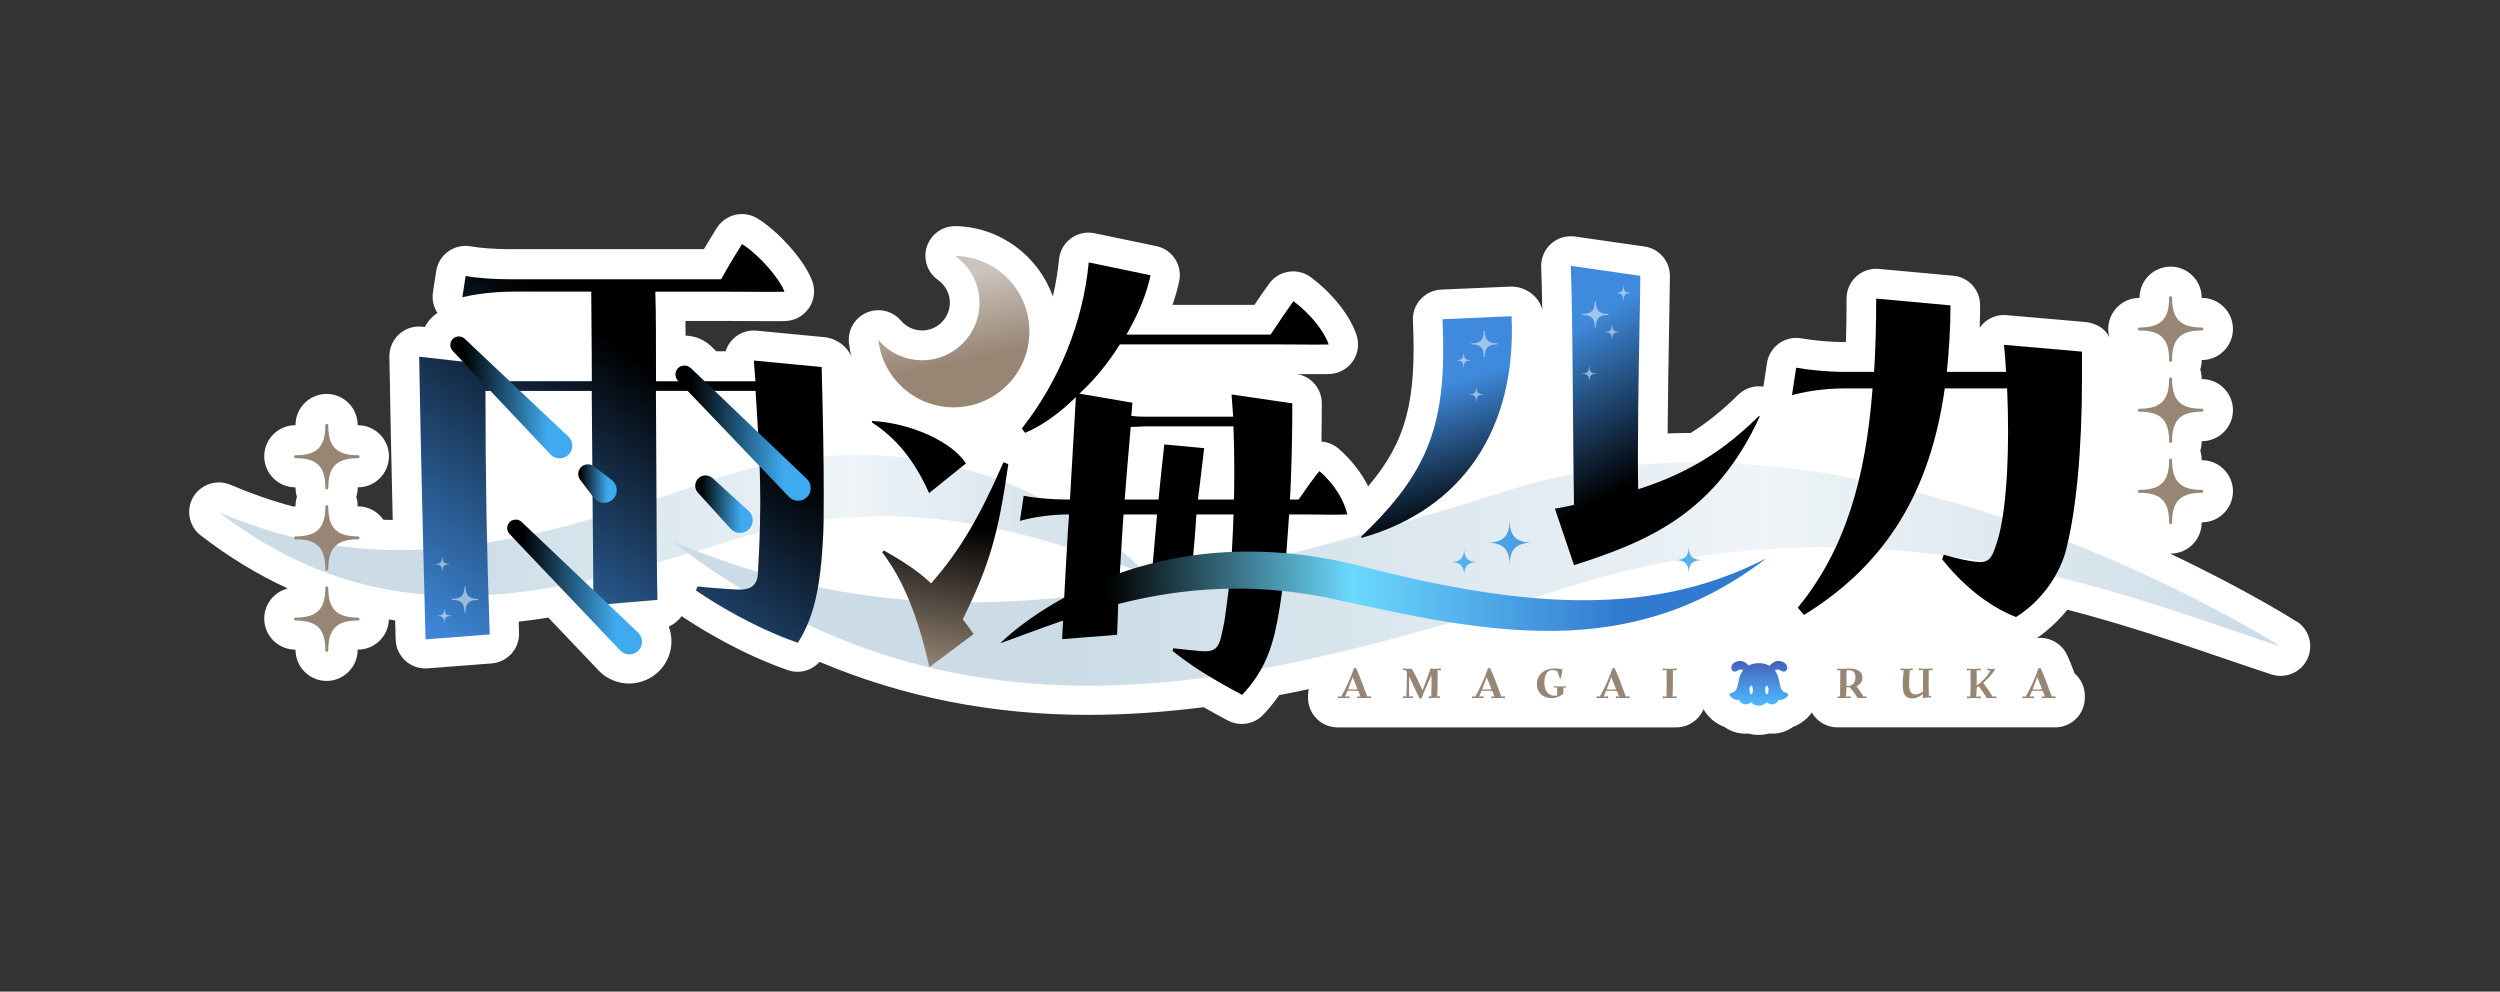<?xml version="1.0" encoding="UTF-8"?>
<svg id="b" data-name="レイヤー_2" xmlns="http://www.w3.org/2000/svg" xmlns:xlink="http://www.w3.org/1999/xlink" viewBox="0 0 358 142">
  <rect x="0" y="0" width="358" height="142" fill="#333333" stroke="none"/>
  <defs>
    <linearGradient id="d" data-name="名称未設定グラデーション 43" x1="96.08" y1="82.22" x2="326.63" y2="82.22" gradientUnits="userSpaceOnUse">
      <stop offset=".25" stop-color="#cbdce7"/>
      <stop offset=".68" stop-color="#cbdce7" stop-opacity=".32"/>
      <stop offset="1" stop-color="#cbdce7"/>
    </linearGradient>
    <linearGradient id="e" data-name="名称未設定グラデーション 43" x1="31.37" y1="75.24" x2="164.06" y2="75.24" xlink:href="#d"/>
    <linearGradient id="f" data-name="名称未設定グラデーション 10" x1="105.05" y1="44.49" x2="57.65" y2="113.6" gradientUnits="userSpaceOnUse">
      <stop offset=".16" stop-color="#000"/>
      <stop offset=".76" stop-color="#3f8adc"/>
    </linearGradient>
    <linearGradient id="g" data-name="名称未設定グラデーション 10" x1="240.06" y1="72.82" x2="221.51" y2="38.37" xlink:href="#f"/>
    <linearGradient id="h" data-name="名称未設定グラデーション 10" x1="211.37" y1="79.21" x2="201.79" y2="48.63" xlink:href="#f"/>
    <linearGradient id="i" data-name="名称未設定グラデーション 134" x1="63.88" y1="56.91" x2="81.91" y2="56.91" gradientUnits="userSpaceOnUse">
      <stop offset=".14" stop-color="#000"/>
      <stop offset=".81" stop-color="#3faaf0"/>
    </linearGradient>
    <linearGradient id="j" data-name="名称未設定グラデーション 134" x1="96.19" y1="62.02" x2="116.07" y2="62.02" xlink:href="#i"/>
    <linearGradient id="k" data-name="名称未設定グラデーション 134" x1="72.03" y1="84.06" x2="91.91" y2="84.06" xlink:href="#i"/>
    <linearGradient id="l" data-name="名称未設定グラデーション 134" x1="82.24" y1="69.25" x2="88.13" y2="69.25" xlink:href="#i"/>
    <linearGradient id="m" data-name="名称未設定グラデーション 134" x1="99.18" y1="72.2" x2="107.73" y2="72.2" xlink:href="#i"/>
    <linearGradient id="n" data-name="名称未設定グラデーション 186" x1="134.37" y1="37.16" x2="138.82" y2="58.09" gradientUnits="userSpaceOnUse">
      <stop offset=".14" stop-color="#ccc3bb"/>
      <stop offset=".7" stop-color="#988675"/>
    </linearGradient>
    <linearGradient id="o" data-name="名称未設定グラデーション 349" x1="157.03" y1="111.61" x2="266.83" y2="111.61" gradientTransform="translate(-15.13 -24.05) rotate(-.66)" gradientUnits="userSpaceOnUse">
      <stop offset=".14" stop-color="#000"/>
      <stop offset=".46" stop-color="#6cd9ff"/>
      <stop offset=".81" stop-color="#3279d0"/>
    </linearGradient>
    <linearGradient id="p" data-name="名称未設定グラデーション 143" x1="251.89" y1="101.06" x2="251.89" y2="94.65" gradientUnits="userSpaceOnUse">
      <stop offset="0" stop-color="#4ebcff"/>
      <stop offset="1" stop-color="#4361ba"/>
    </linearGradient>
    <linearGradient id="q" data-name="名称未設定グラデーション 352" x1="135.88" y1="70.61" x2="130.98" y2="95.48" gradientUnits="userSpaceOnUse">
      <stop offset=".16" stop-color="#000"/>
      <stop offset="1" stop-color="#988675"/>
    </linearGradient>
  </defs>
  <g id="c" data-name="レイヤー_1">
    <g>
      <rect width="358" height="142" style="fill: none;"/>
      <g>
        <path d="M328.91,89.03c-.35-.22-7.2-4.57-18.16-9.75.03,0,.05,0,.08,0,2.45,0,4.45-2,4.45-4.45v-.03h.03c2.45,0,4.45-2,4.45-4.45s-2-4.45-4.45-4.45h-.03v-.03c0-.46-.07-.91-.2-1.33.13-.42.2-.87.2-1.33v-.03h.03c2.45,0,4.45-2,4.45-4.45s-2-4.45-4.45-4.45h-.03v-.03c0-.46-.07-.91-.2-1.33.13-.42.2-.87.2-1.33v-.03h.03c2.45,0,4.45-2,4.45-4.45s-2-4.45-4.45-4.45h-.03v-.03c0-2.45-2-4.45-4.45-4.45s-4.45,2-4.45,4.45v.03h-.03c-2.45,0-4.45,2-4.45,4.45,0,.43.06.85.18,1.24-.58-1.31-1.93-2.1-3.58-2.25l-11.16-.97c-.12-.01-.24-.02-.37-.02-1.13,0-2.21.45-3.01,1.26-.18.18-.33.37-.47.57.04-1.11.06-2.18.06-3.24,0-2.19-1.67-4.03-3.86-4.22l-10.64-.97c-.13-.01-.26-.02-.38-.02-1.05,0-2.08.39-2.86,1.11-.88.8-1.38,1.94-1.38,3.13,0,2.31-.03,4.36-.09,6.25h-.43c-1.89,0-4.58-.27-5.9-.52-.26-.05-.53-.07-.79-.07-.87,0-1.73.27-2.45.78-.94.67-1.57,1.69-1.74,2.83l-.51,3.37c-.21-.03-.43-.05-.64-.05-1.09,0-2.17.42-2.99,1.23-2.21,2.19-4.42,3.97-6.78,5.45-1.11,0-2.21.03-3.31.07.03-5.09.14-10.79.22-15.38v-.06c.06-3.17.1-5.67.11-7.11.01-2.12-1.54-3.92-3.64-4.22l-9.95-1.43c-.2-.03-.4-.04-.6-.04-1.04,0-2.06.38-2.84,1.09-.94.84-1.45,2.06-1.4,3.32.06,1.61.11,3.72.16,6.12-.47-1.91-2.38-3.32-4.39-3.32-.06,0-.12,0-.19,0l-9.89.43c-1.13.05-2.18.54-2.95,1.37s-1.16,1.93-1.11,3.06c.51,11.35-.87,17.23-6.41,23.74-.98-1.96-2.45-3.85-4.23-5.39-.72-.62-1.58-.95-2.46-1.02.04-2.07.04-3.93.05-5.48,0-2.07-1.49-3.84-3.53-4.18.9,0,1.85.01,2.7.01.8,0,1.43,0,1.89-.02,1.35-.03,2.6-.71,3.37-1.81.77-1.1.97-2.51.54-3.79-.94-2.8-3.45-5.96-6.54-8.26-.74-.55-1.62-.84-2.53-.84-.21,0-.43.02-.64.05-1.12.17-2.12.78-2.79,1.7-.55.75-1.35,1.9-2.12,3.05h-11.73c.4-1.15.72-2.27.96-3.38.24-1.1.02-2.26-.59-3.2-.62-.95-1.58-1.61-2.69-1.84l-8.85-1.84c-.29-.06-.58-.09-.86-.09-.9,0-1.78.29-2.52.83-.97.72-1.59,1.81-1.7,3.01-.17,1.77-.47,3.55-.88,5.3-2.05-5.75-7.52-9.95-13.93-10.07-.03,0-.05,0-.08,0-1.83,0-3.46,1.18-4.03,2.92-.58,1.77.06,3.71,1.59,4.79,1.06.75,1.7,1.96,1.7,3.25,0,2.19-1.78,3.98-3.98,3.98-1.16,0-2.27-.51-3.03-1.41-.82-.97-2.01-1.49-3.23-1.49-.57,0-1.14.11-1.68.35-1.71.74-2.74,2.51-2.53,4.36.07.65.19,1.29.34,1.91-.63-1.49-2.19-2.6-3.85-2.76l-9.71-.93c-.14-.01-.27-.02-.4-.02-1.11,0-2.17.43-2.97,1.21-.5.49-.87,1.1-1.08,1.76h-1.32l-.75-.72c-1-.95-2.29-1.48-3.66-1.52,0-.74,0-1.44-.01-2.1h6.12c.5,0,1.27,0,2.17.01,1.22,0,2.65.02,3.89.02.91,0,1.61,0,2.1-.02,1.37-.03,2.64-.73,3.41-1.87s.94-2.58.46-3.86c-1.2-3.19-5.01-7.21-7.82-8.95-.7-.43-1.47-.64-2.23-.64-1.41,0-2.79.7-3.6,1.98-.27.44-1.02,1.63-1.86,3.05h-27.81c-2.07,0-4.25-.16-5.55-.4-.26-.05-.52-.07-.77-.07-.87,0-1.73.27-2.46.78-.94.66-1.56,1.68-1.74,2.81l-.47,3.04c-.16,1.05.08,2.1.64,2.97-.24.17-.48.35-.7.55-.45.43-.82.93-1.1,1.47l-.36-.04c-.16-.02-.32-.03-.48-.03-1.05,0-2.07.39-2.85,1.1-.9.82-1.41,1.99-1.39,3.21.09,5.78.26,13.91.48,23.39-.45,0-.89-.02-1.33-.03-.8-1.16-2.14-1.92-3.66-1.92h-.03v-.03c0-.46-.07-.91-.2-1.33.13-.42.2-.87.2-1.33v-.03h.03c2.45,0,4.45-2,4.45-4.45s-2-4.45-4.45-4.45h-.03v-.03c0-2.45-2-4.45-4.45-4.45s-4.45,2-4.45,4.45v.03h-.03c-2.45,0-4.45,2-4.45,4.45s2,4.45,4.45,4.45h.03v.03c0,.46.07.91.2,1.33-.13.42-.2.87-.2,1.33v.03h-.03c-.11,0-.21,0-.32.02-2.97-.79-5.94-1.82-8.97-3.11-.54-.23-1.1-.34-1.66-.34-1.47,0-2.88.77-3.67,2.1-1.08,1.84-.61,4.2,1.08,5.5,4.03,3.1,8.17,5.62,12.46,7.59-1.93.48-3.37,2.23-3.37,4.31,0,2.45,2,4.45,4.45,4.45h.03v.03c0,2.45,2,4.45,4.45,4.45s4.45-2,4.45-4.45v-.03h.03c2.41,0,4.37-1.93,4.44-4.32.3.05.6.1.9.14.02.91.05,1.82.07,2.74.03,1.16.54,2.26,1.4,3.04.78.7,1.79,1.09,2.84,1.09.11,0,.22,0,.33-.01l9.19-.71c2.27-.18,3.99-2.11,3.91-4.38-.02-.54-.04-1.06-.05-1.6,1.42-.16,2.83-.35,4.24-.58l7.2,7.57c.06.06.13.13.21.21,1.13,1.07,2.61,1.66,4.17,1.66,1.65,0,3.25-.69,4.39-1.88,1.11-1.17,1.7-2.71,1.66-4.32-.02-.68-.15-1.34-.38-1.96.75-.32,1.38-.83,1.83-1.49,3.01,2.01,8.69,5.46,15.21,7.73.46.16.93.24,1.39.24,1.2,0,2.35-.51,3.16-1.42,12.08,5.09,24.83,7.59,38.49,7.59h0c5.5,0,11.01-.4,16.52-1.1,1.02.59,2.16,1.22,3.46,1.91.63.33,1.31.49,1.99.49,1.15,0,2.29-.47,3.11-1.35.85-.91,1.59-1.83,2.25-2.78,1.42-.27,2.83-.56,4.24-.86-.07.31-.11.63-.11.95v.29c0,1.24.54,2.42,1.48,3.22.77.66,1.75,1.02,2.76,1.02h48.49c1.06,0,2.08-.4,2.87-1.12.45-.42.8-.93,1.04-1.48.14.26.3.51.49.74.68.83,1.54,1.44,2.49,1.79.79.57,1.8.97,3.01.97.12,0,.26,0,.4-.02.45.12.96.2,1.51.2s1.06-.08,1.51-.2c.14.01.28.02.4.02,1.21,0,2.21-.4,3.01-.97.95-.35,1.81-.96,2.49-1.79.07-.08.13-.18.19-.27.24.42.55.79.92,1.11.77.66,1.75,1.02,2.76,1.02h31.18c1.06,0,2.08-.4,2.87-1.12.87-.8,1.37-1.94,1.37-3.12v-.28c0-1.23-.53-2.39-1.46-3.2-.39-1.04-.79-2.04-1.1-2.69-.72-1.5-2.23-2.41-3.83-2.41-.16,0-.32.01-.47.03,1.64-1.13,3.11-2.51,4.36-4.06,8.24,2.14,15.74,4.7,22.52,7.01,2.35.8,4.57,1.56,6.7,2.26.44.14.88.21,1.32.21,1.6,0,3.12-.91,3.83-2.43.91-1.93.25-4.24-1.55-5.39Z" style="fill: #fff;"/>
        <g>
          <g>
            <g>
              <path d="M326.63,92.6s-59.82-38.2-109.73-22.65c-50.52,15.74-83.13,23.49-120.82,7.46,42.75,32.83,84.58,20.27,129.36,6.39,43.58-13.51,78.9,1.5,101.19,8.8Z" style="fill: url(#d);"/>
              <path d="M164.06,82.12s-24.13-26.84-63.15-13.04c-28.71,10.16-47.85,13.52-69.53,4.29,24.6,18.89,48.68,11.67,74.45,3.68,25.08-7.78,45.41.86,58.24,5.06Z" style="fill: url(#e);"/>
            </g>
            <g>
              <path d="M114.24,92.04c-6.26-2.18-11.72-5.54-14.58-7.48l.23-.59c1.18.16,3.96.36,5.06.42.32.02.6.04.86.04,1.29,0,2.63-.28,2.72-2.34.62-10.25.32-15.88-.31-25.76l-.02-.36h-14.27v.39c.03,3.61.04,7.49.06,11.23.03,7.94.07,15.45.16,18.31l-9.18.78c0-2.92-.05-8.47-.11-14.85-.04-5-.09-10.47-.12-15.47v-.38h-15.22v.39c0,11.77.19,22.73.61,34.48l-9.19.71c-.44-16.77-.77-31.45-.91-40.48l9.5,1.07v2.44h15.22v-.39c0-2.9-.03-5.51-.05-7.82-.02-1.65-.03-3.09-.03-4.23v-.39h-10.97c-3.5,0-6.14.48-7.49.8l.47-3.04c1.85.34,4.43.47,6.32.47h30.27l.11-.2c.99-1.79,2.19-3.75,2.88-4.84,2.34,1.46,5.33,4.83,6.08,6.83-.47.01-1.14.02-2,.02-1.23,0-2.65-.01-3.86-.02-.9,0-1.69-.01-2.19-.01h-10.44v.4c.09,2.31.09,6.82.09,12.04v.39h14.24l-.23-2.97,9.71.93c.2,7.53.3,13.46.3,18.11,0,3.04,0,5.24-.15,7.23-.46,7.7-1.71,11.19-3.56,14.16Z" style="fill: url(#f);"/>
              <path d="M177.86,99.5c-5.02-2.66-7.66-4.46-9.97-6.3l.12-.37c1.18.15,3.21.35,4.11.42.17,0,.32.01.47.01,1.33,0,1.88-.49,2.26-2l.47-2.17.31-2.19c.45-3.15.77-6.96.93-11.01l.08-2.16c.15-4.1.15-8.36,0-12.31v-.37h-12.36c-.37,0-.73.02-1.09.04-.33.02-.63.04-.92.04h-.35l-.03.35c-.35,3.88-.64,7.58-.92,11.17l-.08,1.04-.15,2.17-.04.66c-.22,3.55-.43,6.9-.58,10.32l-.08,2.17c0,.39-.02.76-.04,1.11-.01.25-.03.52-.03.78l-7.87.63c.23-5.1.53-10.43.83-15.58l.16-2.2.98-16.88-.7.66c-2.16,2.01-4.42,3.54-6.57,4.45l-.48-.61c5.39-6.85,8.78-15.27,9.59-23.79l8.85,1.84c-.53,2.49-1.58,5.15-3.13,7.93l-.32.57h20.64l.11-.17c1.01-1.55,2.38-3.54,3.16-4.62,2.37,1.76,4.39,4.25,5.05,6.2-.44.01-1.03.02-1.79.02-1.06,0-2.26-.01-3.31-.02-.84,0-1.59-.01-2.12-.01h-22.69l-.11.18c-1.51,2.38-3.28,4.57-5.12,6.34l-.55.53,7.58,1.3c-.02.2-.03.39-.04.58-.02.31-.04.61-.08.91l-.05.38.38.05c.57.08,1.13.08,1.68.08h12.54l-.23-3.18,8.7,1.27c0,3.96-.06,9.81-.46,15.94l-.15,2.16c-.24,3.84-.62,7.52-1.16,10.94l-.38,2.15c-.89,4.69-2.27,7.58-5.03,10.56ZM133.04,70.61c-2.02-4.58-4.7-7.9-8.2-10.13l.06-.2c5.54.3,11.41,2.96,13.42,6.08l-5.29,4.26Z"/>
              <path d="M175.91,73.67h-4.58c-.14,2.14-.34,4.6-.62,7.66l-5.71.23.69-7.89h-13.21c-2.99.08-5.36.61-6.43.92l.54-3.6c1.46.31,3.98.54,6.05.54h13.26c.28-2.68.48-4.9.83-7.89l5.71.54-.89,7.35h14.41c1-1.38,2.14-3.14,2.99-4.06,2.22,1.91,3.6,4.36,3.98,6.2-1.53.08-4.21,0-5.82,0h-11.18Z"/>
              <path d="M222.65,72.84c.9-.15,1.84-.34,2.43-.47l.31-.07v-.31c-.06-3.53-.09-7.91-.13-12.54-.07-8.23-.13-16.74-.32-21.38l9.95,1.43c0,1.41-.05,3.94-.11,7.06-.13,7.09-.3,16.81-.2,22.97v.52s.51-.16.51-.16c6.67-2.2,11.71-5.29,16.78-10.32l.13.07c-6.33,13.78-15.79,17.85-26.6,21.29l-2.74-8.09Z" style="fill: url(#g);"/>
              <path d="M194.91,76.85c9.79-9.38,12.34-16.17,11.66-31.14l9.89-.43c.73,16.15-7.07,27.69-21.46,31.74l-.09-.17Z" style="fill: url(#h);"/>
              <path d="M298.14,50.33v3.8c0,10.42-.82,19.12-2.38,25-1.12,3.72-3.72,7.14-7.07,9.23-4.32-1.71-7.89-4.91-10.57-8.26l.22-.67c1.79.52,3.65.97,4.99,1.04,1.71.15,2.08-.89,2.9-3.72,1.19-4.61,1.56-12.65,1.19-21.13h-8.93c-2.08,14.73-8.33,25.15-20.16,32.44l-.89-1.04c6.85-8.33,9.75-18.68,10.71-31.4h-4.02c-3.42,0-6.25.6-7.52.97l.6-3.94c1.56.3,4.54.6,6.7.6h4.46c.22-3.35.3-6.85.3-10.49l10.64.97c0,3.35-.22,6.55-.52,9.52h8.48c-.07-1.41-.15-2.31-.3-3.87l11.16.97Z"/>
            </g>
            <g>
              <path d="M66.55,48.51l14.83,14c.73.69.76,1.83.07,2.56-.69.73-1.83.76-2.56.07-.02-.02-.05-.05-.07-.07l-14-14.83c-.46-.49-.44-1.27.05-1.73.47-.45,1.21-.44,1.68,0Z" style="fill: url(#i);"/>
              <path d="M98.91,52.69l16.63,15.9c.72.69.75,1.84.06,2.56-.69.72-1.84.75-2.56.06-.02-.02-.04-.04-.06-.06l-15.9-16.63c-.49-.51-.47-1.33.04-1.82.5-.48,1.28-.47,1.78,0Z" style="fill: url(#j);"/>
              <path d="M74.7,74.74l16.68,15.85c.72.69.75,1.83.07,2.56-.69.72-1.83.75-2.56.07-.02-.02-.05-.04-.07-.07l-15.85-16.68c-.47-.49-.45-1.26.04-1.73.47-.45,1.22-.44,1.69,0Z" style="fill: url(#k);"/>
              <path d="M85.02,66.77l2.58,1.96c.8.61.96,1.76.35,2.56-.61.8-1.76.96-2.56.35-.13-.1-.25-.22-.35-.35l-1.96-2.58c-.46-.61-.34-1.48.27-1.94.51-.38,1.19-.37,1.67,0Z" style="fill: url(#l);"/>
              <path d="M102.03,68.46l5.17,4.7c.74.67.8,1.82.12,2.56-.67.74-1.82.8-2.56.12-.04-.04-.08-.08-.12-.12l-4.7-5.17c-.55-.6-.5-1.54.1-2.09.57-.52,1.43-.5,1.99,0Z" style="fill: url(#m);"/>
            </g>
            <g>
              <path d="M196.32,99.7v.28c-.39-.03-.59-.03-.81-.03h-.37c-.19,0-.43-.01-.77.04v-.29c.17.04.32.05.45.05-.09-.24-.19-.52-.31-.81-.32-.03-.5-.03-.69-.03h-.28c-.15,0-.33,0-.57.01-.13.3-.25.59-.35.83.16,0,.35,0,.63-.05v.28c-.39-.03-.59-.03-.81-.03h-.06c-.19,0-.43-.01-.78.04v-.29c.17.04.32.05.45.05.49-.77,1.53-3.01,1.8-4.03.14-.01.19-.04.33-.08.46.96,1.26,3.16,1.61,4.11.14,0,.31-.02.53-.05ZM193.8,98.73c.16,0,.33,0,.6-.03-.23-.6-.49-1.24-.7-1.74-.19.57-.43,1.2-.66,1.76.19.01.35,0,.48.01h.28Z" style="fill: #988675;"/>
              <path d="M206.35,96c-.2-.02-.35-.03-.48-.03.02,1.18,0,2.69-.07,3.77.1,0,.23-.02.39-.05v.28c-.39-.03-.57-.03-.61-.03h-.19c-.19,0-.43-.01-.77.04v-.29c.12.03.23.04.33.05.05-.83.06-2.04.04-3.05-.45.92-.79,1.78-1.18,2.69l-.21.6-.33.05c-.23-.47-.92-2-1.47-3.14-.03,1.35-.03,2.2-.01,2.86.07,0,.25-.01.57-.06v.28c-.39-.03-.59-.03-.61-.03h-.07c-.19,0-.43-.01-.77.04v-.29c.18.04.33.05.47.05.05-.89.09-2.03.09-3.5l-.16-.29c-.12,0-.25.01-.41.04v-.29c.17.04.32.05.45.05h.21s.1,0,.1,0h.51c.51.89,1.14,2.2,1.54,3.09.39-1.03.85-2.19,1.14-3.11.13.02.24.03.35.03h.53c.15,0,.34-.02.61-.06v.28Z" style="fill: #988675;"/>
              <path d="M215.51,99.7v.28c-.39-.03-.59-.03-.81-.03h-.37c-.19,0-.43-.01-.77.04v-.29c.17.04.32.05.45.05-.09-.24-.19-.52-.31-.81-.32-.03-.5-.03-.69-.03h-.28c-.15,0-.33,0-.57.01-.13.3-.25.59-.35.83.16,0,.35,0,.63-.05v.28c-.39-.03-.59-.03-.81-.03h-.06c-.19,0-.43-.01-.77.04v-.29c.17.04.32.05.45.05.49-.77,1.53-3.01,1.8-4.03.14-.01.19-.04.33-.08.46.96,1.26,3.16,1.61,4.11.14,0,.31-.02.53-.05ZM212.99,98.73c.16,0,.33,0,.6-.03-.23-.6-.49-1.24-.7-1.74-.19.57-.43,1.2-.66,1.76.19.01.35,0,.48.01h.28Z" style="fill: #988675;"/>
              <path d="M224.25,98.48c-.13,0-.26-.02-.38-.03.03.37.03.58-.03.94-.61.41-1.09.59-1.67.59-1.09,0-2.09-.73-2.09-1.99,0-1.42,1.13-2.28,2.54-2.28.34,0,.77.06,1.11.15,0,.37-.13.98-.27,1.34h-.08c-.08-.3-.22-.73-.38-1.09-.19-.09-.43-.15-.71-.15-.87-.03-1.16.98-1.14,1.89.03,1.15.63,1.79,1.49,1.78.11,0,.21-.01.32-.03.06-.34.03-.71.01-1.16-.13,0-.31.01-.44.04v-.24c.21.06.42.05.61.06h.45c.2,0,.47-.01.63-.06v.23Z" style="fill: #988675;"/>
              <path d="M233.35,99.7v.28c-.39-.03-.59-.03-.81-.03h-.37c-.19,0-.43-.01-.77.04v-.29c.17.04.32.05.45.05-.09-.24-.19-.52-.31-.81-.32-.03-.5-.03-.69-.03h-.28c-.15,0-.33,0-.57.01-.13.3-.25.59-.35.83.16,0,.35,0,.63-.05v.28c-.39-.03-.59-.03-.81-.03h-.06c-.19,0-.43-.01-.78.04v-.29c.17.04.32.05.45.05.49-.77,1.53-3.01,1.8-4.03.14-.01.19-.04.33-.08.46.96,1.26,3.16,1.61,4.11.14,0,.31-.02.53-.05ZM230.83,98.73c.16,0,.33,0,.6-.03-.23-.6-.49-1.24-.7-1.74-.19.57-.43,1.2-.66,1.76.19.01.35,0,.48.01h.28Z" style="fill: #988675;"/>
              <path d="M240.08,95.99c-.22-.02-.38-.03-.52-.03.02,1.12,0,3.11-.06,3.79.15,0,.33-.01.58-.05v.28c-.39-.03-.59-.03-.81-.03h-.4c-.19,0-.43-.01-.77.04v-.29c.21.05.39.05.53.06.05-.67.05-2.81.02-3.8-.15,0-.33,0-.55.04v-.29c.33.07.58.05.77.06h.4c.2,0,.41,0,.81-.06v.28Z" style="fill: #988675;"/>
              <path d="M267.26,99.7v.28c-.39-.03-.59-.03-.8-.03h-.45c-.2-.37-.79-1.18-1.12-1.52-.15,0-.31-.02-.48-.05v.05c-.01.5-.03,1.01-.05,1.32.16,0,.35,0,.64-.05v.28c-.39-.03-.59-.03-.81-.03h-.25c-.19,0-.43-.01-.77.04v-.29c.12.03.23.04.33.05.01-.64.03-3.07.03-3.78-.13,0-.27.01-.43.04v-.29c.16.03.3.05.43.05.4,0,.63,0,.89-.02,1.54-.13,2.32.43,2.28,1.36-.02.44-.3.91-.85,1.16.33.43.71,1.02,1,1.48.11,0,.25-.02.41-.05ZM264.42,98.21c.94.13,1.28-.61,1.28-1.24s-.25-1.08-1.28-.98v2.22Z" style="fill: #988675;"/>
              <path d="M276.71,95.99c-.21-.02-.37-.03-.5-.03-.05,1.25-.03,2.75,0,3.73.13-.03.25-.07.3-.09l.07.26c-.41-.03-.78.05-1.22.13,0-.2,0-.41-.01-.63-.37.35-.85.59-1.31.64-.09,0-.17.01-.25.01-1.07,0-1.32-.85-1.32-1.98,0-.63.08-1.36.14-2.07-.13,0-.28.01-.45.04v-.29c.33.07.58.05.77.06h.15c.2,0,.41,0,.81-.06v.28c-.17-.01-.3-.02-.41-.03-.05.73-.1,1.41-.1,1.85,0,1.09.21,1.65.98,1.62.31-.01.67-.14,1.01-.41-.01-1.02,0-2.15.03-3.07-.16,0-.37,0-.62.04v-.29c.33.07.58.05.77.06h.37c.2,0,.41,0,.81-.06v.28Z" style="fill: #988675;"/>
              <path d="M285.87,99.7v.28c-.39-.03-.59-.03-.8-.03h-.57c-.19-.35-.81-1.28-1.16-1.68-.09.07-.18.13-.27.19-.02.47-.04.91-.07,1.3.17,0,.36,0,.65-.05v.28c-.39-.03-.59-.03-.81-.03h-.4c-.19,0-.43-.01-.77.04v-.29c.18.04.34.05.47.05.07-1.06.07-2.71.03-3.79-.14,0-.31,0-.51.04v-.29c.33.07.58.05.77.06h.4c.2,0,.41,0,.81-.06v.28c-.26-.02-.43-.03-.58-.03.01.68.01,1.46,0,2.2.75-.53,1.59-1.34,1.96-2.19-.12,0-.27.01-.43.04v-.29c.28.06.5.06.68.06.11,0,.21,0,.47-.05-.39.74-1,1.42-1.74,2.04.37.47.98,1.39,1.35,1.98.13,0,.3-.02.52-.05Z" style="fill: #988675;"/>
              <path d="M294.35,99.7v.28c-.39-.03-.59-.03-.81-.03h-.37c-.19,0-.43-.01-.78.04v-.29c.17.04.32.05.45.05-.09-.24-.19-.52-.31-.81-.32-.03-.5-.03-.69-.03h-.28c-.15,0-.33,0-.57.01-.13.3-.25.59-.35.83.16,0,.35,0,.63-.05v.28c-.39-.03-.59-.03-.81-.03h-.06c-.19,0-.43-.01-.77.04v-.29c.17.04.32.05.45.05.49-.77,1.53-3.01,1.8-4.03.14-.01.19-.04.33-.08.46.96,1.26,3.16,1.61,4.11.14,0,.31-.02.53-.05ZM291.83,98.73c.16,0,.33,0,.6-.03-.23-.6-.49-1.24-.7-1.74-.19.57-.43,1.2-.66,1.76.19.01.35,0,.48.01h.28Z" style="fill: #988675;"/>
            </g>
            <path d="M136.77,36.65c2.11,1.49,3.5,3.94,3.5,6.72,0,4.54-3.68,8.22-8.22,8.22-2.51,0-4.75-1.13-6.26-2.9.6,5.42,5.19,9.64,10.77,9.64,5.99,0,10.85-4.86,10.85-10.85s-4.75-10.72-10.64-10.83Z" style="fill: url(#n);"/>
            <path d="M143.26,92.09s18.93-19.48,51.97-10.94c24.31,6.28,42,6.93,57.7-1.2-19.51,15.02-39.83,10.71-61.59,5.91s-37.64,2.58-48.08,6.24Z" style="fill: url(#o);"/>
            <g>
              <g>
                <path d="M315.31,70.15c-3.07,0-4.27-1.2-4.27-4.27,0-.11-.09-.21-.21-.21s-.21.09-.21.21c0,3.07-1.2,4.27-4.27,4.27-.11,0-.21.09-.21.21s.09.21.21.21c3.07,0,4.27,1.2,4.27,4.27,0,.11.09.21.21.21s.21-.09.21-.21c0-3.07,1.2-4.27,4.27-4.27.11,0,.21-.09.21-.21s-.09-.21-.21-.21Z" style="fill: #988675;"/>
                <path d="M315.31,58.53c-3.07,0-4.27-1.2-4.27-4.27,0-.11-.09-.21-.21-.21s-.21.09-.21.21c0,3.07-1.2,4.27-4.27,4.27-.11,0-.21.09-.21.21s.09.21.21.21c3.07,0,4.27,1.2,4.27,4.27,0,.11.09.21.21.21s.21-.09.21-.21c0-3.07,1.2-4.27,4.27-4.27.11,0,.21-.09.21-.21s-.09-.21-.21-.21Z" style="fill: #988675;"/>
                <path d="M315.31,46.9c-3.07,0-4.27-1.2-4.27-4.27,0-.11-.09-.21-.21-.21s-.21.09-.21.21c0,3.07-1.2,4.27-4.27,4.27-.11,0-.21.09-.21.21s.09.21.21.21c3.07,0,4.27,1.2,4.27,4.27,0,.11.09.21.21.21s.21-.09.21-.21c0-3.07,1.2-4.27,4.27-4.27.11,0,.21-.09.21-.21s-.09-.21-.21-.21Z" style="fill: #988675;"/>
              </g>
              <g>
                <path d="M51.28,65.19c-3.07,0-4.27-1.2-4.27-4.27,0-.11-.09-.21-.21-.21s-.21.09-.21.21c0,3.07-1.2,4.27-4.27,4.27-.11,0-.21.09-.21.21s.09.21.21.21c3.07,0,4.27,1.2,4.27,4.27,0,.11.09.21.21.21s.21-.09.21-.21c0-3.07,1.2-4.27,4.27-4.27.11,0,.21-.09.21-.21s-.09-.21-.21-.21Z" style="fill: #988675;"/>
                <path d="M51.28,76.81c-3.07,0-4.27-1.2-4.27-4.27,0-.11-.09-.21-.21-.21s-.21.09-.21.21c0,3.07-1.2,4.27-4.27,4.27-.11,0-.21.09-.21.21s.09.21.21.21c3.07,0,4.27,1.2,4.27,4.27,0,.11.09.21.21.21s.21-.09.21-.21c0-3.07,1.2-4.27,4.27-4.27.11,0,.21-.09.21-.21s-.09-.21-.21-.21Z" style="fill: #988675;"/>
                <g>
                  <path d="M209.66,78.53c0,1.4.56,1.96,1.96,1.96-1.4,0-1.96.56-1.96,1.96,0-1.4-.56-1.96-1.96-1.96,1.4,0,1.96-.56,1.96-1.96Z" style="fill: #53b0eb;"/>
                  <path d="M241.83,78.24c0,1.4.56,1.96,1.96,1.96-1.4,0-1.96.56-1.96,1.96,0-1.4-.56-1.96-1.96-1.96,1.4,0,1.96-.56,1.96-1.96Z" style="fill: #53b0eb;"/>
                  <path d="M216.19,74.43c0,2.34.94,3.28,3.28,3.28-2.34,0-3.28.94-3.28,3.28,0-2.34-.94-3.28-3.28-3.28,2.34,0,3.28-.94,3.28-3.28Z" style="fill: #4aa0e3;"/>
                </g>
                <path d="M51.28,88.44c-3.07,0-4.27-1.2-4.27-4.27,0-.11-.09-.21-.21-.21s-.21.09-.21.21c0,3.07-1.2,4.27-4.27,4.27-.11,0-.21.09-.21.21s.09.21.21.21c3.07,0,4.27,1.2,4.27,4.27,0,.11.09.21.21.21s.21-.09.21-.21c0-3.07,1.2-4.27,4.27-4.27.11,0,.21-.09.21-.21s-.09-.21-.21-.21Z" style="fill: #988675;"/>
              </g>
            </g>
            <g>
              <path d="M255.89,99.25c-.52-.19-.85-.14-1.11-1.7-.11-.67-.33-1.16-.62-1.54.14-.06.27-.12.36-.13.44-.06.77.58,1.25.16.33-.28.25-1.22-.97-1.39-.59-.08-1.09.34-1.41.69-.52-.3-1.08-.38-1.52-.38s-.95.08-1.45.34c-.32-.34-.81-.72-1.37-.65-1.21.16-1.29,1.1-.97,1.39.48.42.81-.22,1.25-.16.07,0,.17.05.28.09-.3.38-.53.89-.64,1.57-.25,1.56-.58,1.51-1.11,1.7-.18.07-.25.27-.13.42.24.29.67.65,1.31.57,0,0,.53,1.19,1.73.33,0,0,.39.5,1.1.5s1.1-.5,1.1-.5c1.2.86,1.73-.33,1.73-.33.64.08,1.07-.28,1.31-.57.12-.15.05-.35-.13-.42Z" style="fill: url(#p);"/>
              <g>
                <ellipse cx="250.77" cy="98.8" rx=".24" ry=".62" style="fill: #fff;"/>
                <ellipse cx="253.01" cy="98.8" rx=".24" ry=".62" style="fill: #fff;"/>
              </g>
            </g>
          </g>
          <path d="M133.08,95.53c-1.64-7.35-3.8-12.6-6.76-16.45l.25-.25c2.96,1.66,4.85,2.96,6.47,4.44l.29.27.26-.3c3.88-4.47,6.64-9.11,10.11-17.05l.69.28c-1.44,10.09-2.72,14.46-6.41,21.99l-.11.22.15.19c.46.6.93,1.26,1.4,1.92l-6.33,4.75Z" style="fill: url(#q);"/>
          <g style="opacity: .5;">
            <g>
              <path d="M64.56,88.14c-.64,0-.89-.25-.89-.89,0-.02-.02-.04-.04-.04s-.04.02-.04.04c0,.64-.25.89-.89.89-.02,0-.04.02-.04.04s.02.04.04.04c.64,0,.89.25.89.89,0,.02.02.04.04.04s.04-.02.04-.04c0-.64.25-.89.89-.89.02,0,.04-.02.04-.04s-.02-.04-.04-.04Z" style="fill: #fff;"/>
              <path d="M63.3,81.72s.02.04.04.04.04-.02.04-.04c0-.64.25-.89.89-.89.02,0,.04-.02.04-.04s-.02-.04-.04-.04c-.64,0-.89-.25-.89-.89,0-.02-.02-.04-.04-.04s-.04.02-.04.04c0,.64-.25.89-.89.89-.02,0-.04.02-.04.04s.02.04.04.04c.64,0,.89.25.89.89Z" style="fill: #fff;"/>
              <path d="M68.41,85.75c-1.25,0-1.74-.49-1.74-1.74,0-.05-.04-.08-.08-.08s-.08.04-.08.08c0,1.25-.49,1.74-1.74,1.74-.05,0-.08.04-.08.08s.04.08.08.08c1.25,0,1.74.49,1.74,1.74,0,.05.04.08.08.08s.08-.04.08-.08c0-1.25.49-1.74,1.74-1.74.05,0,.08-.04.08-.08s-.04-.08-.08-.08Z" style="fill: #fff;"/>
            </g>
            <g>
              <path d="M210.56,51.59s-.02-.04-.04-.04c-.64,0-.89-.25-.89-.89,0-.02-.02-.04-.04-.04s-.04.02-.04.04c0,.64-.25.89-.89.89-.02,0-.04.02-.04.04s.02.04.04.04c.64,0,.89.25.89.89,0,.02.02.04.04.04s.04-.02.04-.04c0-.64.25-.89.89-.89.02,0,.04-.02.04-.04Z" style="fill: #fff;"/>
              <path d="M212.33,56.44c-.64,0-.89-.25-.89-.89,0-.02-.02-.04-.04-.04s-.04.02-.04.04c0,.64-.25.89-.89.89-.02,0-.04.02-.04.04s.02.04.04.04c.64,0,.89.25.89.89,0,.02.02.04.04.04s.04-.02.04-.04c0-.64.25-.89.89-.89.02,0,.04-.02.04-.04s-.02-.04-.04-.04Z" style="fill: #fff;"/>
              <path d="M214.37,49.16c-1.25,0-1.74-.49-1.74-1.74,0-.05-.04-.08-.08-.08s-.08.04-.08.08c0,1.25-.49,1.74-1.74,1.74-.05,0-.08.04-.08.08s.04.08.08.08c1.25,0,1.74.49,1.74,1.74,0,.05.04.08.08.08s.08-.04.08-.08c0-1.25.49-1.74,1.74-1.74.05,0,.08-.04.08-.08s-.04-.08-.08-.08Z" style="fill: #fff;"/>
            </g>
            <g>
              <path d="M233.4,41.92c-.64,0-.89-.25-.89-.89,0-.02-.02-.04-.04-.04s-.04.02-.04.04c0,.64-.25.89-.89.89-.02,0-.04.02-.04.04s.02.04.04.04c.64,0,.89.25.89.89,0,.02.02.04.04.04s.04-.02.04-.04c0-.64.25-.89.89-.89.02,0,.04-.02.04-.04s-.02-.04-.04-.04Z" style="fill: #fff;"/>
              <path d="M231.77,47.49c-.64,0-.89-.25-.89-.89,0-.02-.02-.04-.04-.04s-.04.02-.04.04c0,.64-.25.89-.89.89-.02,0-.04.02-.04.04s.02.04.04.04c.64,0,.89.25.89.89,0,.02.02.04.04.04s.04-.02.04-.04c0-.64.25-.89.89-.89.02,0,.04-.02.04-.04s-.02-.04-.04-.04Z" style="fill: #fff;"/>
              <path d="M228.51,53.47c-.64,0-.89-.25-.89-.89,0-.02-.02-.04-.04-.04s-.04.02-.04.04c0,.64-.25.89-.89.89-.02,0-.04.02-.04.04s.02.04.04.04c.64,0,.89.25.89.89,0,.02.02.04.04.04s.04-.02.04-.04c0-.64.25-.89.89-.89.02,0,.04-.02.04-.04s-.02-.04-.04-.04Z" style="fill: #fff;"/>
              <path d="M230.35,45.03s-.04-.08-.08-.08c-1.25,0-1.74-.49-1.74-1.74,0-.05-.04-.08-.08-.08s-.08.04-.08.08c0,1.25-.49,1.74-1.74,1.74-.05,0-.08.04-.08.08s.04.08.08.08c1.25,0,1.74.49,1.74,1.74,0,.05.04.08.08.08s.08-.04.08-.08c0-1.25.49-1.74,1.74-1.74.05,0,.08-.04.08-.08Z" style="fill: #fff;"/>
            </g>
          </g>
        </g>
      </g>
    </g>
  </g>
</svg>